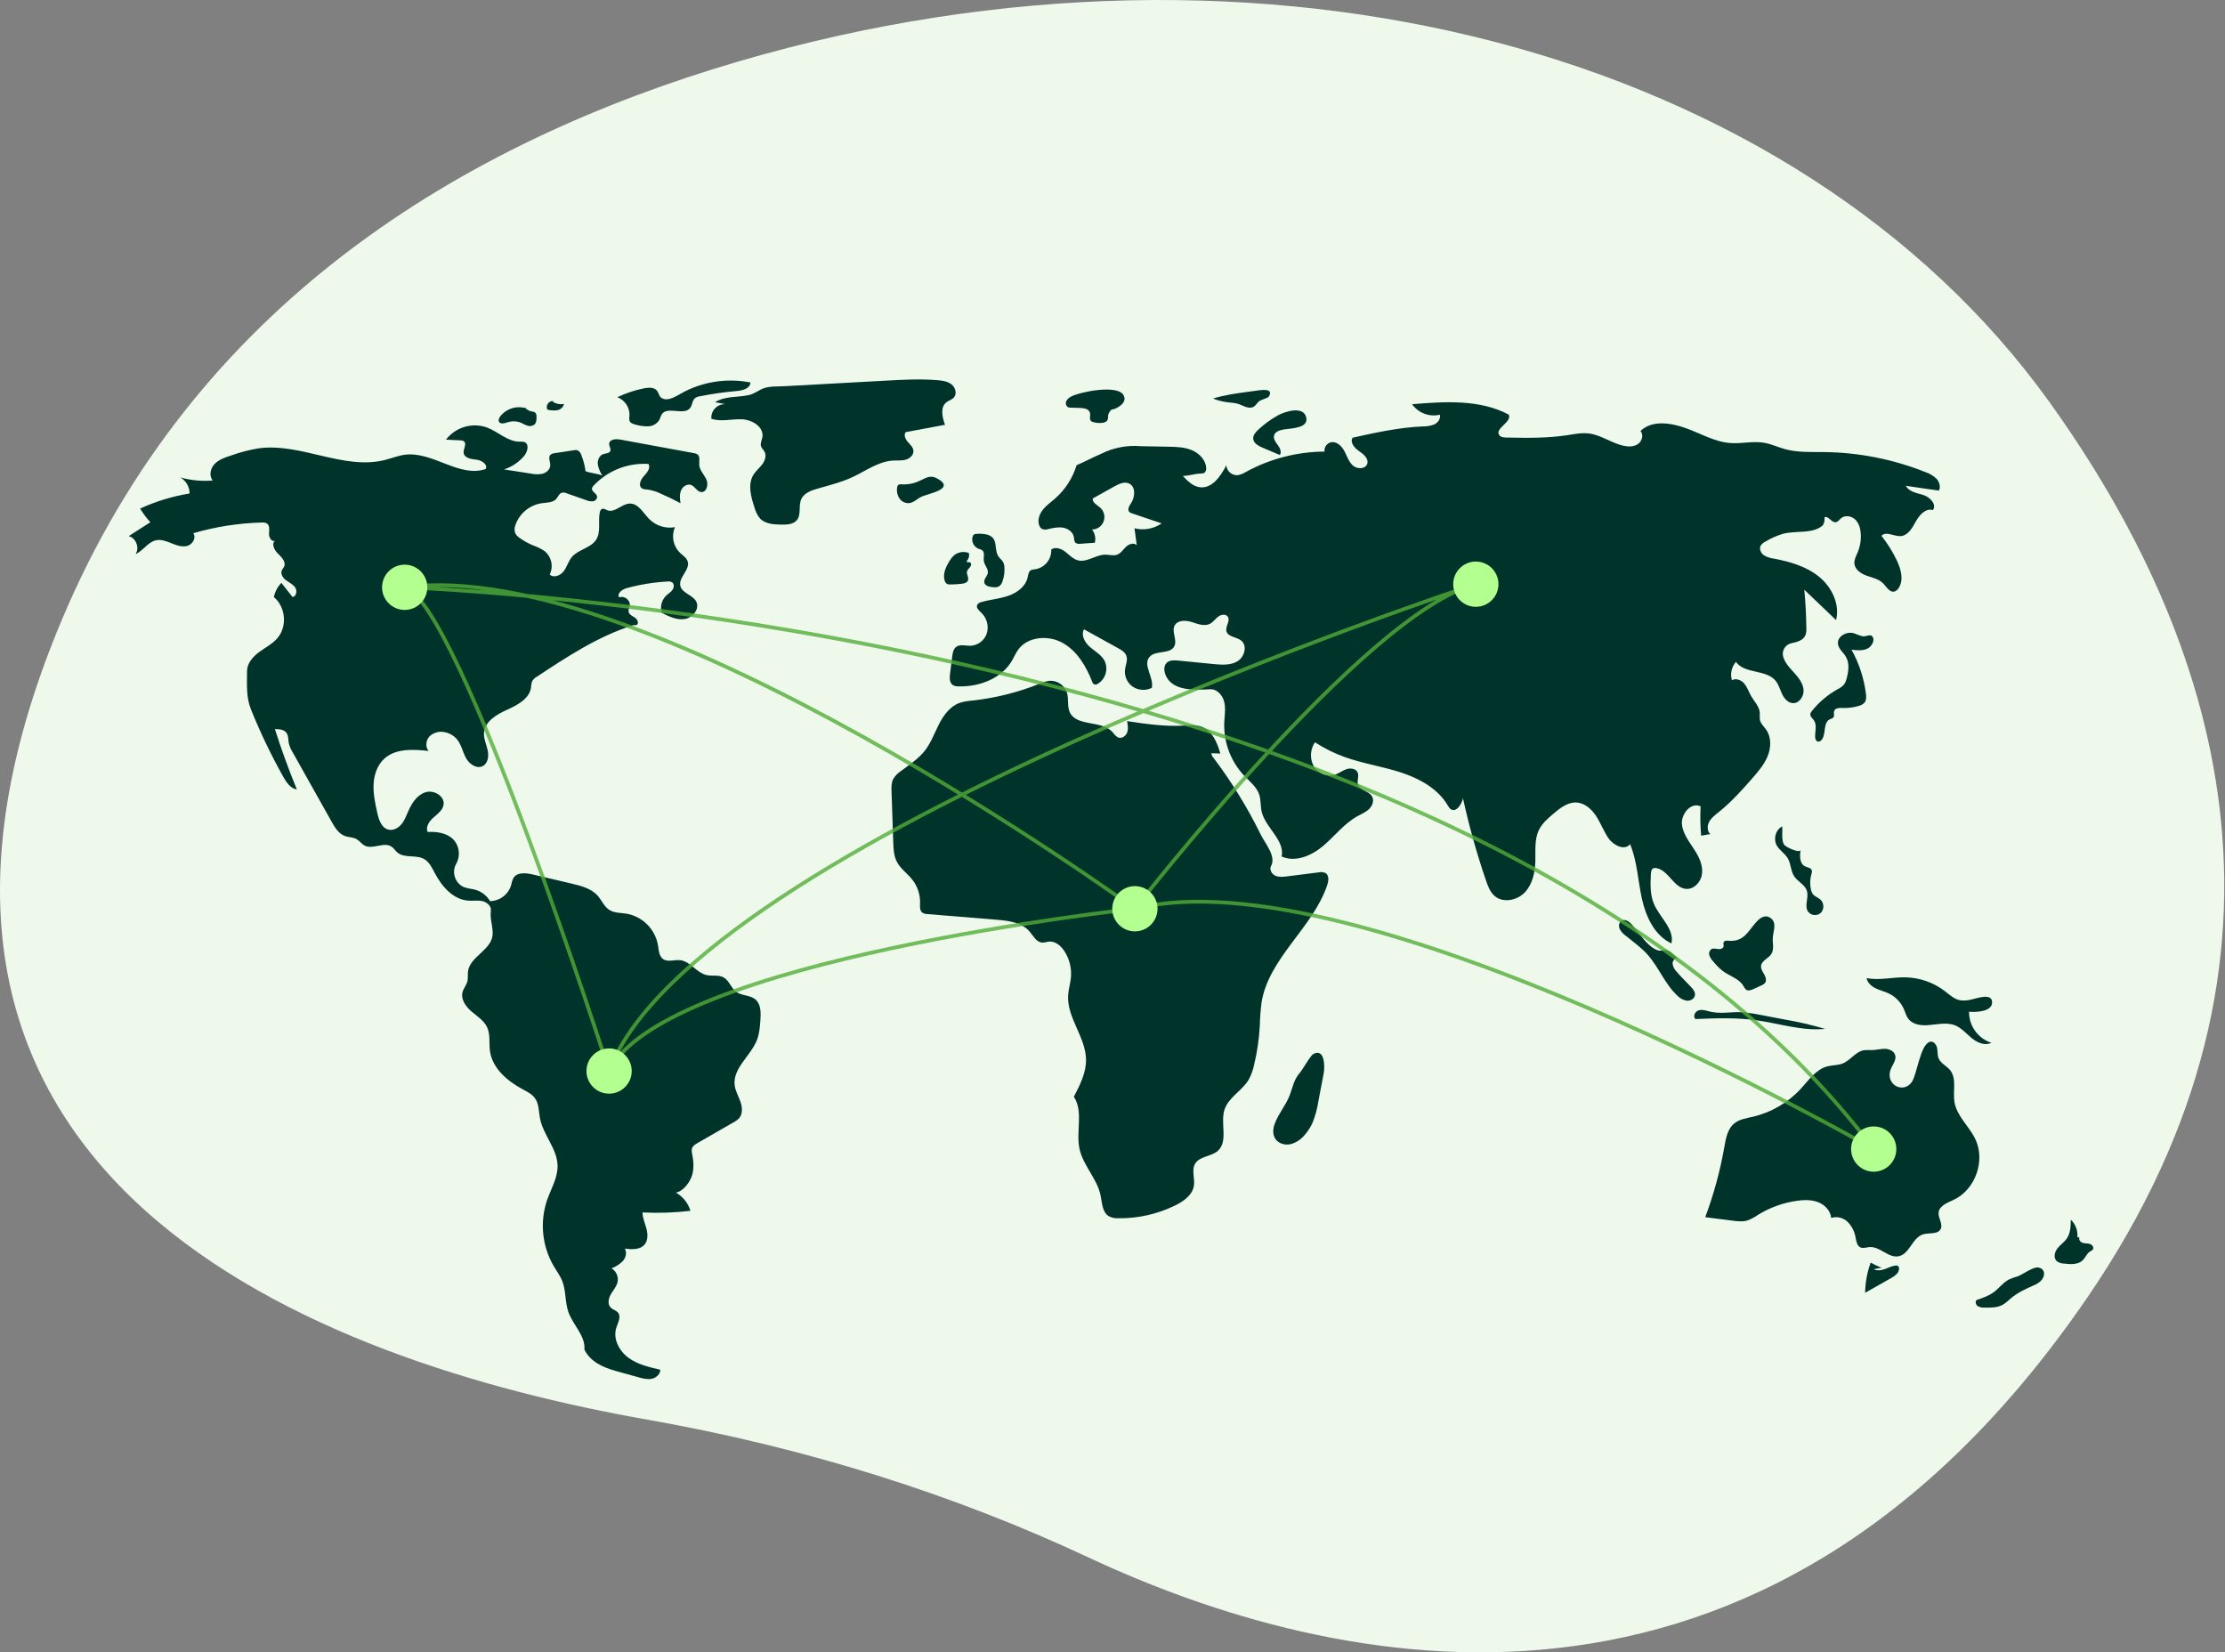 <svg width="1177" height="874" viewBox="0 0 1177 874" fill="none" xmlns="http://www.w3.org/2000/svg">
<rect x="0" y="0" width="1177" height="874" fill="#808080" stroke="none"/>
<g clip-path="url(#clip0_855_399)">
<path d="M1083.97 212.452C950.424 26.622 668.322 -48.759 390.883 32.428C244.21 75.349 102.79 161.348 32.706 327.869C-92.578 625.544 170.47 720.614 342.475 750.914C425.648 765.565 503.982 790.176 575.564 823.684C704.348 883.969 932.303 937.387 1104.2 686.275C1228.79 504.269 1172.92 336.233 1083.97 212.452Z" fill="#EEF8EB"/>
<path d="M309.732 249.218C309.358 246.264 308.603 243.372 307.484 240.613C307.342 240.091 307.092 239.605 306.751 239.185C306.41 238.765 305.986 238.421 305.504 238.174C304.861 238.007 304.186 238 303.54 238.152L293.452 239.696C292.608 239.734 291.8 240.048 291.151 240.59C289.837 241.972 291.131 244.197 291.09 246.103C291.045 248.246 289.141 249.986 287.075 250.562C284.967 250.988 282.793 250.961 280.696 250.483L266.591 248.291C270.745 246.965 274.442 244.497 277.261 241.17C279.117 238.971 280.105 234.866 277.422 233.825C276.625 233.606 275.794 233.539 274.973 233.628C268.582 233.678 263.553 228.342 257.57 226.095C253.741 224.749 249.585 224.649 245.696 225.809C241.806 226.968 238.383 229.328 235.916 232.55L243.43 232.912C244.137 232.873 244.838 233.06 245.431 233.446C247.078 234.799 245.031 237.398 245.263 239.516C245.564 242.269 249.219 242.857 251.974 243.135C254.729 243.413 258.224 245.652 256.898 248.083C243.052 252.852 228.961 238.76 214.419 240.494C210.739 240.933 207.264 242.379 203.67 243.288C181.719 248.842 159.026 234.024 136.602 237.162C131.617 238.012 126.718 239.304 121.962 241.024C118.91 242.026 115.727 243.109 113.509 245.433C111.292 247.757 110.448 251.731 112.548 254.161C106.758 254.638 100.929 254.084 95.333 252.525C96.846 253.366 98.105 254.599 98.978 256.095C99.85 257.59 100.304 259.293 100.291 261.025C91.251 262.499 82.449 265.183 74.124 269.004C75.678 271.587 77.493 274.005 79.54 276.218L68.095 283.571C71.962 284.546 73.961 289.818 71.712 293.111C75.722 291.328 78.206 286.714 82.494 285.778C85.302 285.165 88.161 286.314 90.825 287.394C93.49 288.473 96.418 289.52 99.177 288.71C101.935 287.899 103.97 284.323 102.217 282.044C114.007 278.604 126.192 276.7 138.47 276.38C139.417 276.261 140.378 276.443 141.215 276.901C142.814 278.01 142.393 280.405 142.307 282.348C142.221 284.291 143.736 286.845 145.472 285.97C143.429 287.741 145.176 291.077 147.136 292.941C149.097 294.804 151.46 297.375 150.259 299.799C149.946 300.431 149.415 300.937 149.113 301.576C148.224 303.46 149.636 305.656 151.302 306.908C152.968 308.159 155.009 309.033 156.167 310.766C157.324 312.499 156.798 315.532 154.729 315.773L148.847 308.305C146.837 310.389 145.459 313 144.873 315.835C151.111 320.934 152.049 331.313 146.827 337.448C144.158 340.584 140.363 342.489 137.051 344.934C133.738 347.38 130.674 350.862 130.682 354.979C130.696 362.092 130.115 368.701 132.78 375.295C137.696 387.456 143.37 399.295 149.771 410.743C151.452 413.749 153.624 417.044 157.029 417.562C152.726 407.085 148.852 396.446 145.408 385.644C147.651 385.653 150.244 385.831 151.559 387.649C152.648 389.154 152.414 391.2 152.752 393.026C153.182 394.796 153.9 396.483 154.877 398.021L175.426 434.626C177.13 437.66 179.084 440.917 182.339 442.146C184.421 442.932 186.829 442.784 188.745 443.915C190.247 444.802 191.258 446.375 192.789 447.211C197.118 449.572 203.138 445.043 207.183 447.863C208.34 448.669 209.076 449.95 210.142 450.873C213.878 454.108 220.007 451.944 224.32 454.357C227.1 455.913 228.541 459.024 230.023 461.843C233.737 468.905 239.747 475.824 247.706 476.386C250.206 476.563 252.76 476.089 255.204 476.645C257.648 477.201 260.054 479.334 259.661 481.81C258.989 486.054 261.086 490.701 260.522 494.961C259.497 502.72 248.49 506.13 247.545 513.9C247.338 515.601 247.662 517.357 247.257 519.022C246.76 521.063 245.228 522.724 244.683 524.753C243.651 528.597 246.405 532.423 249.431 535.009C252.456 537.596 256.065 539.826 257.72 543.446C259.468 547.273 258.609 551.735 259.178 555.903C260.419 565.003 268.279 571.75 276.369 576.1C278.833 577.425 281.479 578.708 283.075 581.007C285.157 584.008 284.949 587.964 285.645 591.55C287.347 600.332 294.74 607.567 294.95 616.51C295.099 622.866 291.566 628.632 289.455 634.63C287.476 640.376 286.76 646.481 287.356 652.529C287.951 658.577 289.844 664.425 292.906 669.675C294.485 672.341 296.373 674.855 297.49 677.745C299.483 682.903 298.836 688.765 300.674 693.98C303.104 700.875 309.78 706.57 309.141 713.852C312.172 720.146 318.864 723.239 325.594 725.112L337.656 728.469C339.965 729.112 342.379 729.76 344.73 729.295C347.082 728.829 349.326 726.877 349.266 724.48C343.351 723.146 337.246 721.728 332.371 718.123C327.495 714.519 324.155 708.101 326.005 702.326C326.862 699.649 328.687 696.557 326.952 694.344C325.959 693.078 324.142 692.747 323.022 691.591C321.274 689.788 321.875 686.76 323.131 684.586C324.388 682.412 326.204 680.47 326.71 678.011C326.966 676.635 326.795 675.214 326.221 673.938C325.646 672.662 324.695 671.593 323.495 670.873C325.731 670.028 327.765 668.723 329.465 667.042C331.035 665.249 331.76 662.485 330.525 660.447C334.192 660.912 338.522 661.14 340.93 658.334C342.852 656.094 342.72 652.745 341.961 649.892C341.201 647.039 339.917 644.268 339.877 641.317C348.337 641.718 356.816 641.43 365.23 640.457C364.013 636.359 361.248 632.897 357.522 630.803C361.332 630.159 364.804 625.597 366.008 621.924C367.212 618.252 366.905 614.251 366.161 610.459C365.875 609.483 365.836 608.451 366.047 607.455C366.476 606.088 367.819 605.253 369.062 604.54L387.976 593.677C389.105 593.111 390.128 592.356 391.001 591.444C392.983 589.116 392.689 585.602 391.674 582.719C390.66 579.835 389.034 577.123 388.643 574.092C387.474 565.024 397.181 558.518 400.457 549.982C401.742 546.633 402.004 542.992 402.253 539.412C402.52 535.568 402.54 531.103 399.589 528.625C396.759 526.251 392.338 526.781 389.377 524.572C386.663 522.546 385.726 518.613 382.761 516.978C380.068 515.492 376.691 516.437 373.696 515.738C368.422 514.508 365.104 508.43 359.718 507.867C356.679 507.55 353.24 509.035 350.749 507.266C348.555 505.706 348.467 502.572 348.049 499.912C347.317 495.779 345.336 491.969 342.372 488.996C339.409 486.023 335.605 484.029 331.474 483.284C328.341 482.782 324.931 482.972 322.265 481.251C319.566 479.507 318.329 476.243 316.209 473.828C312.792 469.937 307.41 468.554 302.369 467.369L281.863 462.549C278.223 461.693 273.531 461.239 271.578 464.428C271 465.642 270.59 466.929 270.361 468.254C269.629 470.651 268.156 472.755 266.154 474.262C264.151 475.769 261.723 476.603 259.217 476.643C257.498 473.711 254.714 471.557 251.445 470.629C249.366 470.05 247.14 469.985 245.157 469.133C244.077 468.606 243.116 467.864 242.333 466.952C241.549 466.041 240.96 464.979 240.602 463.832C240.243 462.685 240.122 461.477 240.246 460.282C240.371 459.086 240.738 457.929 241.325 456.88C242.507 454.775 242.963 452.34 242.624 449.95C242.284 447.56 241.168 445.348 239.446 443.655C235.959 440.524 230.914 439.768 226.238 440.081C225.014 437.409 227.061 434.394 229.268 432.452C231.475 430.511 234.154 428.601 234.635 425.702C235.39 421.14 229.57 417.676 225.151 419.036C220.732 420.396 217.912 424.688 216.047 428.919C214.977 431.347 214.068 433.903 212.38 435.95C210.693 437.997 207.976 439.463 205.405 438.806C201.767 437.876 200.361 433.553 199.556 429.884C198.475 424.963 197.389 419.973 197.615 414.939C197.841 409.905 199.538 404.736 203.25 401.328C209.299 395.775 218.578 396.32 226.742 397.205C224.813 395.032 225.29 391.37 227.353 389.325C228.443 388.357 229.752 387.67 231.167 387.322C232.582 386.974 234.06 386.977 235.474 387.33C237.934 387.842 240.15 389.167 241.765 391.091C244.085 393.92 244.745 397.738 246.498 400.949C248.252 404.159 252.194 406.897 255.421 405.175C258.209 403.687 258.651 399.822 257.958 396.74C257.264 393.657 255.79 390.66 256.042 387.51C256.521 381.501 262.751 377.883 268.248 375.408C273.745 372.933 280.04 369.605 280.911 363.639C280.941 362.471 281.161 361.316 281.563 360.219C282.173 359.25 283.02 358.453 284.025 357.904C300.069 347.302 316.379 336.569 334.717 330.776C335.671 330.474 335.783 330.809 336.755 330.573C338.116 329.787 337.214 327.611 335.91 326.735C334.605 325.858 332.861 325.186 332.53 323.65C332.287 322.52 332.952 321.411 333.125 320.269C333.55 317.462 330.192 314.87 327.584 315.993C326.111 314.042 329.026 311.775 331.383 311.126C338.46 309.179 345.724 307.992 353.053 307.586C353.899 307.452 354.765 307.599 355.519 308.006C356.75 308.858 356.593 310.814 355.72 312.031C354.848 313.248 353.491 314.012 352.404 315.042C351.216 316.199 350.369 317.66 349.955 319.266C349.541 320.871 349.576 322.56 350.056 324.147C353.882 326.093 358.041 328.097 362.279 327.411C366.516 326.725 370.277 321.964 368.285 318.162C366.431 314.621 360.859 313.822 359.901 309.941C358.779 305.397 365.211 301.356 363.763 296.906C363.128 294.957 361.185 293.809 359.694 292.402C357.934 290.676 356.736 288.459 356.259 286.04C355.782 283.622 356.047 281.115 357.02 278.85C354.592 279.278 352.097 279.116 349.744 278.38C347.391 277.644 345.249 276.354 343.497 274.619C340.263 271.355 337.682 266.205 333.089 266.351C328.875 266.485 325.244 271.403 321.303 269.902C320.333 269.533 319.311 268.782 318.372 269.222C318.064 269.422 317.805 269.689 317.616 270.004C317.427 270.318 317.311 270.672 317.278 271.037C316.277 275.826 318 281.281 315.39 285.419C312.55 289.922 305.981 290.546 302.538 294.606C300.669 296.81 299.945 299.78 298.227 302.104C296.51 304.428 292.863 305.905 290.802 303.88C291.815 301.797 292.092 299.432 291.587 297.172C291.082 294.911 289.825 292.889 288.022 291.435C286.108 290.186 284.044 289.183 281.88 288.448C279.462 287.425 277.162 286.142 275.02 284.624C273.946 283.977 273.074 283.044 272.501 281.929C272.047 280.534 272.108 279.022 272.673 277.668C273.719 274.671 275.563 272.016 278.007 269.99C280.45 267.965 283.401 266.645 286.54 266.174C289.285 265.801 292.48 265.932 294.296 263.841C295.258 262.734 295.762 261.061 297.157 260.612C298.049 260.432 298.976 260.546 299.798 260.937L310.043 264.543C311.186 265.059 312.445 265.267 313.693 265.147C314.312 265.063 314.877 264.749 315.274 264.267C315.67 263.784 315.87 263.17 315.833 262.546C315.505 260.845 312.887 260.028 313.126 258.312C313.259 257.756 313.558 257.254 313.983 256.871C317.681 252.935 322.202 249.866 327.225 247.883C332.247 245.9 337.646 245.051 343.034 245.399C344.328 247.522 342.282 250.037 340.581 251.85C338.879 253.663 337.512 256.903 339.569 258.298C340.413 258.729 341.351 258.94 342.297 258.913C344.82 259.254 347.271 259.998 349.558 261.115C353.099 262.656 356.571 264.342 359.975 266.172C359.675 263.928 359.388 261.563 360.238 259.464C361.089 257.365 363.507 255.719 365.62 256.536C367.655 257.324 368.699 260.019 370.868 260.266C373.76 260.596 374.902 256.322 373.693 253.673C372.485 251.024 370.093 248.806 369.893 245.901C369.759 243.942 370.504 241.512 368.939 240.325C368.382 239.969 367.75 239.747 367.092 239.677L328.008 232.485C325.687 232.058 322.334 232.386 322.231 234.743C322.174 236.059 323.349 237.361 322.829 238.571C322.273 239.862 320.447 239.744 319.118 240.201C317.055 240.91 316.019 243.36 316.218 245.532C316.58 247.69 317.416 249.742 318.666 251.539C316.123 250.476 312.274 250.281 309.732 249.218Z" fill="#003329"/>
<path d="M278.547 216.04C276.083 215.225 273.427 215.187 270.94 215.931C268.453 216.676 266.255 218.168 264.645 220.204C264.001 221.051 263.461 222.219 264 223.137C264.772 224.452 266.74 223.933 268.191 223.462C270.324 222.7 272.645 222.645 274.812 223.304C276.174 223.772 277.393 224.599 278.762 225.049C279.428 225.327 280.157 225.419 280.872 225.315C281.586 225.211 282.259 224.914 282.817 224.456C283.757 223.498 283.816 222.009 283.817 220.668C283.882 220.219 283.846 219.761 283.712 219.328C283.578 218.895 283.348 218.497 283.041 218.163C282.493 217.846 281.878 217.664 281.245 217.632C279.829 217.37 278.549 216.622 277.626 215.517" fill="#003329"/>
<path d="M292.639 212.116C292.087 212.086 291.537 212.198 291.042 212.442C290.546 212.686 290.122 213.054 289.809 213.509C289.497 213.965 289.306 214.493 289.257 215.043C289.208 215.593 289.301 216.147 289.527 216.65C291.221 217.112 292.99 217.228 294.73 216.99C295.598 216.855 296.406 216.467 297.053 215.873C297.7 215.28 298.157 214.508 298.367 213.655C296.319 214.028 294.205 213.625 292.439 212.523" fill="#003329"/>
<path d="M339.922 205.563C335.312 206.544 330.833 208.065 326.58 210.096C328.585 210.866 330.29 212.261 331.442 214.074C332.595 215.886 333.135 218.021 332.983 220.164C332.803 220.987 332.823 221.841 333.043 222.654C333.533 223.841 334.953 224.287 336.202 224.592C338.444 225.275 340.786 225.574 343.129 225.476C344.3 225.415 345.438 225.062 346.439 224.451C347.44 223.839 348.273 222.987 348.862 221.972C349.202 221.009 349.6 220.068 350.055 219.154C353.047 214.597 361.936 220.107 365.148 215.702C366.28 214.151 366.177 211.815 367.652 210.586C368.415 210.05 369.299 209.713 370.225 209.604C376.686 208.32 383.212 207.391 389.774 206.82C392.883 206.549 396.936 205.433 396.962 202.312C385.25 200.012 373.107 201.645 362.42 206.959C358.57 208.887 353.477 212.944 349.768 210.387C348.38 209.43 348.448 206.852 346.537 205.776C344.583 204.675 341.996 205.123 339.922 205.563Z" fill="#003329"/>
<path d="M378.223 212.725L383.72 213.782C382.708 213.737 381.698 213.908 380.758 214.285C379.818 214.661 378.968 215.234 378.267 215.964C377.565 216.695 377.027 217.567 376.689 218.521C376.351 219.476 376.221 220.492 376.307 221.502C381.455 223.221 387.068 221.548 392.491 221.776C397.913 222.005 404.223 225.879 403.297 231.227C403.017 232.844 402.083 234.46 402.569 236.028C402.91 237.127 403.879 237.906 404.426 238.918C405.565 241.027 404.654 243.694 403.215 245.611C401.776 247.528 399.842 249.057 398.578 251.094C395.436 256.161 397.222 262.711 399.093 268.371C399.634 270.51 400.634 272.506 402.022 274.22C404.795 277.168 409.313 277.425 413.36 277.484C416.306 277.527 419.68 277.381 421.543 275.099C423.974 272.12 422.274 267.471 423.875 263.974C425.329 260.799 429.034 259.436 432.39 258.47C438.539 256.7 444.806 255.195 450.619 252.521C457.838 249.201 464.584 244.026 472.519 243.599C474.744 243.479 477.026 243.742 479.17 243.132C481.314 242.522 483.351 240.668 483.188 238.445C483.049 236.545 481.442 235.15 480.187 233.718C478.931 232.286 477.945 230.084 479.099 228.569L499.895 224.685C498.421 220.667 497.273 215.376 500.66 212.761C501.882 211.818 503.519 211.441 504.559 210.3C506.333 208.356 505.441 205.007 503.394 203.354C501.346 201.7 498.578 201.317 495.956 201.099C486.837 200.341 477.666 200.842 468.529 201.343C450.669 202.322 432.809 203.301 414.949 204.28C411.354 204.477 407.203 204.176 403.906 205.402C401.114 206.441 399.129 208.347 395.936 209.016C390.042 210.253 383.556 209.416 378.223 212.725Z" fill="#003329"/>
<path d="M476.706 256.178C476.146 256.09 475.573 256.22 475.106 256.541C474.797 256.881 474.614 257.317 474.585 257.775C474.23 259.799 474.653 261.882 475.769 263.607C476.337 264.454 477.122 265.133 478.041 265.573C478.961 266.014 479.981 266.201 480.997 266.114C483.472 265.798 485.297 263.687 487.572 262.656C491.08 261.069 505.975 258.596 495.671 253.029C492.12 251.11 489.826 252.804 487.027 254.067C483.843 255.696 480.275 256.426 476.706 256.178Z" fill="#003329"/>
<path d="M566.957 209.583C565.754 210.074 564.747 210.95 564.095 212.074C563.794 212.645 563.724 213.309 563.9 213.93C564.075 214.551 564.482 215.08 565.037 215.409C565.487 215.572 565.963 215.648 566.441 215.632L571.333 215.778C573.411 215.84 576.007 216.283 576.566 218.286C576.981 219.773 576.052 221.684 577.172 222.746C577.653 223.119 578.231 223.344 578.837 223.395C580.448 223.809 582.131 223.864 583.766 223.555C587.325 222.6 585.455 220.427 586.576 218.493C588.291 215.533 587.994 217.325 591.017 215.628C593.249 214.376 596.133 212.103 594.27 208.91C591.031 203.358 571.738 207.197 566.957 209.583Z" fill="#003329"/>
<path d="M663.515 206.791L660.674 207.17C654.268 208.025 647.826 208.888 641.656 210.812C644.327 211.868 647.129 212.555 649.985 212.855C651.557 212.932 653.119 213.154 654.651 213.519C657.376 214.33 660.122 216.425 662.754 215.352C664.387 214.686 664.919 212.986 666.272 212.086C667.205 211.464 670.747 210.457 671.143 209.829C674.343 204.754 665.975 206.463 663.515 206.791Z" fill="#003329"/>
<path d="M675.99 219.702C672.195 221.824 668.674 224.402 665.506 227.379C664.172 228.634 662.808 230.194 662.929 232.022C663.09 234.452 665.678 235.861 667.92 236.81L677.001 240.655C678.103 239.102 677.095 236.959 675.956 235.433C674.818 233.907 673.465 232.141 673.968 230.305C674.542 228.21 677.097 227.496 679.239 227.135C682.73 226.547 692.146 226.594 691.015 220.968C689.682 214.339 679.494 217.743 675.99 219.702Z" fill="#003329"/>
<path d="M674.162 594.829C673.298 597.332 673.216 600.28 674.711 602.466C676.389 604.918 679.748 605.832 682.653 605.21C685.546 604.44 688.125 602.782 690.027 600.469C691.765 598.531 693.196 596.338 694.268 593.965C695.764 590.268 696.819 586.407 697.411 582.463L700.231 567.659C700.861 564.35 700.837 554.207 694.756 557.512C693.094 558.414 689.248 565.543 687.507 567.564C684.369 571.208 683.954 574.743 682.302 579.156C680.233 584.685 676.075 589.292 674.162 594.829Z" fill="#003329"/>
<path d="M995.344 670.587C993.355 669.81 991.423 668.891 989.566 667.836C987.704 672.956 986.713 678.353 986.637 683.801L1000.25 676.096C1002.3 674.937 1004.62 673.327 1004.58 670.974C1004.6 670.683 1004.54 670.393 1004.4 670.133C1004.27 669.874 1004.07 669.655 1003.83 669.5C1003.52 669.379 1003.19 669.34 1002.87 669.388C1000.85 669.556 999.011 670.55 997.107 671.241C995.202 671.931 992.975 672.297 991.227 671.271" fill="#003329"/>
<path d="M1067.17 675.161C1065.68 675.567 1064.22 676.091 1062.8 676.727C1059.68 678.317 1057.55 681.337 1054.74 683.431C1052.05 685.435 1048.81 686.535 1045.63 687.605C1044.7 688.431 1045.13 690.097 1046.14 690.823C1047.23 691.444 1048.49 691.725 1049.74 691.631C1053.04 691.704 1056.52 691.736 1059.42 690.14C1061.05 689.083 1062.57 687.872 1063.97 686.524C1067.36 683.702 1071.42 681.839 1075.44 680.039C1076.9 679.487 1078.26 678.677 1079.44 677.65C1081.96 675.16 1082.14 671.319 1078.5 670.471C1075.55 669.787 1069.97 674.254 1067.17 675.161Z" fill="#003329"/>
<path d="M1098.91 654.431C1099.07 652.717 1098.84 650.99 1098.24 649.377C1097.64 647.765 1096.68 646.311 1095.43 645.124C1095.4 648.552 1095.29 652.203 1093.36 655.038C1091.99 657.057 1089.84 658.421 1088.33 660.345C1086.83 662.269 1086.16 665.318 1087.92 667.006C1089.05 667.865 1090.43 668.338 1091.84 668.356C1095.36 668.77 1099.43 669 1101.89 666.462C1103.23 665.076 1103.89 663.024 1105.53 662.005C1106.14 661.749 1106.69 661.358 1107.13 660.863C1107.8 659.786 1106.73 658.367 1105.52 657.979C1104.3 657.591 1102.97 657.773 1101.75 657.404C1100.53 657.036 1099.42 655.667 1100.04 654.559" fill="#003329"/>
<path d="M1042.5 528.759C1040.66 529.207 1038.75 529.32 1036.87 529.091C1033.74 528.516 1031.3 526.159 1028.78 524.225C1022.78 519.654 1015.48 517.104 1007.93 516.942C1001.07 516.812 994.144 518.672 987.404 517.375C987.845 519.824 989.941 521.661 992.177 522.753C994.413 523.845 996.881 524.394 999.128 525.464C1002.73 527.194 1005.58 530.163 1007.17 533.827C1007.89 535.516 1008.35 537.355 1009.44 538.83C1011.68 541.845 1015.93 542.507 1019.68 542.26C1024.56 541.939 1029.67 540.533 1034.21 542.354C1037.69 543.747 1040.18 546.791 1043.09 549.158C1045.99 551.525 1050.08 553.281 1053.41 551.573C1049.95 550.452 1046.94 548.253 1044.81 545.297C1042.69 542.341 1041.56 538.784 1041.6 535.143C1044.87 535.444 1054.29 535.328 1053.78 529.771C1053.35 525.061 1045.31 528.251 1042.5 528.759Z" fill="#003329"/>
<path d="M999.719 567.076C1000.3 563.891 1003.48 561.079 1002.49 557.996C1001.8 555.864 999.331 554.812 997.093 554.759C994.855 554.707 992.656 555.374 990.418 555.436C988.961 555.359 987.501 555.38 986.047 555.498C981.605 556.229 978.866 560.885 974.68 562.541C972.134 563.547 969.274 563.355 966.627 564.051C960.617 565.631 956.814 571.31 952.613 575.888C945.825 583.254 936.982 588.411 927.229 590.692C923.812 591.483 920.138 591.989 917.422 594.209C913.825 597.148 912.94 602.186 912.14 606.761C909.929 619.397 906.55 631.801 902.047 643.812L916.317 645.634C919.03 645.98 921.842 646.319 924.456 645.516C926.356 644.799 928.155 643.841 929.809 642.664C936.165 638.718 943.278 636.151 950.689 635.128C954.426 634.615 958.344 634.521 961.851 635.91C965.358 637.299 968.366 640.449 968.66 644.209C970.177 643.737 971.793 643.686 973.336 644.062C974.88 644.437 976.292 645.225 977.422 646.34C979.657 648.617 981.12 651.538 981.606 654.691C981.982 656.644 982.358 658.983 984.169 659.802C985.647 660.47 987.343 659.75 988.96 659.621C994.446 659.182 998.999 665.579 1004.39 664.478C1010.18 663.296 1011.59 654.635 1017.24 652.9C1020.48 651.903 1025.02 653.115 1026.57 650.101C1027.94 647.444 1025.21 644.378 1025.5 641.403C1025.84 637.74 1030.16 636.185 1033.49 634.622C1044.98 629.233 1050.43 613.777 1044.86 602.377C1041.57 595.623 1035.08 590.306 1033.88 582.886C1032.96 577.178 1035.21 570.521 1031.57 566.027C1029.72 563.741 1026.58 562.479 1025.48 559.752C1024.79 558.035 1025.07 556.087 1024.69 554.273C1024.32 552.46 1022.74 550.562 1020.95 551.033C1015.75 552.397 1014.09 568.457 1011.3 572.36C1007.07 578.291 998.387 574.384 999.719 567.076Z" fill="#003329"/>
<path d="M903.626 534.827C901.85 534.329 899.91 533.838 898.207 534.55C896.505 535.262 895.511 537.762 896.877 539.002C907.566 538.585 918.32 538.172 928.917 539.623C941.127 541.296 953.211 545.438 965.475 544.22C958.47 542.153 951.349 540.501 944.149 539.271L932.143 536.978C928.922 536.303 925.668 535.8 922.394 535.471C915.545 534.906 910.361 536.716 903.626 534.827Z" fill="#003329"/>
<path d="M914.325 497.602C913.438 497.528 912.339 497.464 911.88 498.227C911.441 498.956 911.943 499.919 911.707 500.736C911.385 501.853 909.923 502.138 908.771 501.986C907.618 501.834 906.372 501.47 905.351 502.026C904.834 502.379 904.445 502.891 904.242 503.485C904.04 504.078 904.036 504.721 904.231 505.317C904.648 506.501 905.323 507.577 906.207 508.468C907.717 510.37 909.437 512.096 911.335 513.611C915.008 516.323 919.985 517.629 922.299 521.566C922.625 522.329 923.127 523.004 923.763 523.537C924.874 524.24 926.323 523.705 927.518 523.159L931.71 521.243C932.466 520.971 933.14 520.513 933.67 519.91C934.628 518.611 934.04 516.763 933.236 515.363C932.432 513.963 931.403 512.515 931.575 510.91C931.883 508.048 935.562 506.953 937.075 504.505C938.6 502.037 937.608 498.857 937.783 495.961C937.989 492.574 940.117 488.169 936.693 485.638C933.783 483.488 931.002 485.475 928.913 487.849C924.507 492.856 922.424 498.278 914.325 497.602Z" fill="#003329"/>
<path d="M939.772 446.998C941.203 449.739 944.187 451.374 945.747 454.042C947.439 456.935 947.246 460.672 949.081 463.476C950.964 466.353 954.753 467.88 955.809 471.151C956.962 474.723 954.346 479.065 956.431 482.186C956.82 482.696 957.31 483.12 957.872 483.43C958.433 483.741 959.052 483.932 959.691 483.991C960.33 484.049 960.974 483.975 961.582 483.771C962.191 483.568 962.75 483.241 963.226 482.81C964.105 481.853 964.575 480.59 964.537 479.291C964.498 477.993 963.954 476.76 963.02 475.857C961.785 474.731 960.013 474.245 958.982 472.93C958.445 472.171 958.088 471.301 957.936 470.384C957.375 467.739 957.465 464.997 958.199 462.395C958.474 461.734 958.544 461.006 958.4 460.305C957.936 458.956 956.109 458.86 954.828 458.235C951.916 456.814 951.987 452.705 952.496 449.506C952.157 451.636 944.57 448.013 943.775 446.807C942.197 444.41 943.056 439.786 942.743 437.138C939.336 438.78 938.022 443.648 939.772 446.998Z" fill="#003329"/>
<path d="M863.335 489.161C861.935 487.593 859.825 485.953 857.948 486.899C856.515 487.62 856.121 489.602 856.683 491.104C857.367 492.563 858.42 493.819 859.738 494.746C863.65 497.973 867.863 500.885 871.277 504.636C877.385 511.349 880.621 520.406 887.264 526.59C888.599 528.024 890.367 528.981 892.298 529.315C894.233 529.495 896.407 528.256 896.629 526.325C896.813 524.734 895.704 523.311 894.62 522.132C892.039 519.325 889.214 516.741 886.778 513.808C885.653 512.682 884.946 511.205 884.774 509.622C884.761 508.043 886.201 506.39 887.731 506.781C885.871 506.306 884.49 503.205 881.759 502.623C879.477 502.136 878.925 503.549 876.208 502.384C871.028 500.162 866.963 493.222 863.335 489.161Z" fill="#003329"/>
<path d="M985.067 336.513C983.581 336.072 982.12 335.55 980.691 334.95C976.844 333.795 971.755 336.623 972.267 340.606C972.608 343.252 975.071 345.037 976.431 347.332C978.449 350.737 977.911 355.055 976.851 358.867C976.59 360.048 976.095 361.164 975.395 362.149C974.416 363.19 973.246 364.032 971.948 364.629C966.754 367.542 962.173 371.434 958.459 376.089C958.055 376.519 957.773 377.049 957.644 377.625C957.46 378.97 958.812 379.95 959.577 381.071C961.274 383.563 960.047 386.916 960.215 389.926C960.189 390.352 960.273 390.777 960.457 391.162C960.642 391.546 960.922 391.877 961.27 392.123C962.293 392.643 963.506 391.76 964.06 390.755C965.901 387.42 964.515 382.067 967.967 380.46C968.621 380.155 969.412 380.027 969.848 379.453C970.54 378.543 969.873 377.196 970.223 376.108C970.749 374.474 972.983 374.401 974.698 374.473C977.651 374.597 980.603 374.204 983.422 373.312C984.527 373.049 985.531 372.467 986.31 371.639C987.342 370.351 987.25 368.52 987.044 366.882C986.011 358.717 983.425 350.825 979.425 343.632C982.458 344.02 985.758 344.355 988.375 342.774C989.841 341.889 991.598 339.242 990.871 337.441C989.722 334.591 987.645 336.99 985.067 336.513Z" fill="#003329"/>
<path d="M596.217 381.42C596.58 383.367 596.937 385.417 596.299 387.291C595.661 389.166 593.654 390.733 591.759 390.158C590.288 389.712 589.439 388.234 588.394 387.106C582.586 380.836 569.482 384.466 565.894 376.709C564.43 373.543 565.425 369.75 564.426 366.408C563.796 364.476 562.542 362.808 560.861 361.667C559.181 360.525 557.169 359.974 555.141 360.1C553.291 360.367 551.491 360.904 549.797 361.695C538.453 366.238 526.544 369.217 514.396 370.549C512.088 370.69 509.804 371.105 507.594 371.787C502.606 373.595 499.198 378.219 496.773 382.938C494.348 387.656 492.557 392.765 489.305 396.957C485.888 401.363 481.099 404.448 476.632 407.785C474.912 408.894 473.479 410.396 472.452 412.167C471.483 414.155 471.538 416.468 471.613 418.678L472.526 445.522C472.643 448.974 472.791 452.551 474.336 455.64C476.266 459.499 480.078 462.026 482.723 465.434C485.421 468.937 486.827 473.265 486.702 477.685C486.646 479.462 486.469 481.564 487.853 482.68C488.695 483.226 489.681 483.509 490.684 483.494L526.995 486.466C533.383 486.989 540.462 487.848 544.632 492.715C546.6 495.011 548.181 498.314 551.196 498.561C552.489 498.666 553.747 498.136 555.041 498.033C558.304 497.775 561.17 500.251 562.979 502.979C565.717 507.137 566.96 512.102 566.504 517.06C566.207 520.171 565.242 523.197 565.034 526.316C564.243 538.183 574.303 548.494 574.498 560.387C574.613 567.382 571.292 573.918 568.055 580.12C573.28 588.036 569.001 598.577 571.082 607.831C573.055 616.611 580.376 623.484 582.2 632.296C583.035 636.33 583.083 641.294 586.64 643.372C588.201 644.133 589.932 644.479 591.665 644.378C602.121 644.502 612.458 642.149 621.83 637.511C626.229 635.328 630.787 632.069 631.556 627.219C632.175 623.308 630.192 618.933 632.21 615.526C634.589 611.511 640.684 611.83 644.184 608.742C649.863 603.734 645.435 594.183 647.735 586.969C649.804 580.485 656.923 577.04 660.452 571.221C661.84 568.718 662.837 566.017 663.407 563.212C665.023 556.508 666.03 549.671 666.413 542.786C666.507 538.602 666.816 534.426 667.337 530.274C671.142 506.636 694.511 490.808 702.098 468.1C702.822 465.931 703.162 463.043 701.233 461.816C700.089 461.27 698.792 461.134 697.559 461.431L680.82 463.542C678.741 463.804 676.537 464.049 674.628 463.185C672.719 462.322 671.35 459.906 672.363 458.072C675.206 452.922 669.358 446.414 666.76 441.137C659.763 426.926 651.43 413.413 641.875 400.78C641.263 400.13 640.88 399.299 640.784 398.411L645.535 398.57C643.931 392.815 641.285 386.518 635.694 384.413C632.544 383.227 629.055 383.637 625.694 383.821C616.067 384.347 605.746 382.893 596.217 381.42Z" fill="#003329"/>
<path d="M625.702 251.745C628.221 254.42 631.044 257.256 634.689 257.723C641.127 258.546 645.756 251.889 648.703 246.106C648.812 247.58 649.492 248.954 650.598 249.935C651.704 250.915 653.149 251.426 654.626 251.357C656.215 251.09 657.732 250.497 659.081 249.616C671.837 242.645 686.124 238.951 700.66 238.867C700.52 237.766 700.794 236.652 701.427 235.741C702.06 234.829 703.009 234.184 704.089 233.931C707.045 233.345 709.707 235.9 711.132 238.554C712.558 241.209 713.447 244.285 715.712 246.272C717.977 248.259 722.363 248.172 723.257 245.295C724.116 242.533 721.239 240.177 718.848 238.549C716.458 236.921 713.938 233.907 715.548 231.503C727.761 228.8 740.05 226.086 752.547 225.549C754.675 225.623 756.795 225.258 758.776 224.476C760.681 223.541 762.196 221.418 761.684 219.357C758.957 219.999 756.1 219.813 753.479 218.824C750.858 217.835 748.59 216.088 746.966 213.806C764.307 212.375 782.751 211.155 798.119 219.315C799.963 223.274 790.564 226.568 793.078 230.138C793.881 231.277 795.488 231.411 796.88 231.437C807.56 231.635 818.301 231.829 828.86 230.217C832.719 229.628 836.616 228.796 840.49 229.274C846.943 230.07 852.462 234.375 858.81 235.779C861.394 236.35 864.291 236.37 866.469 234.867C868.647 233.364 869.583 229.942 867.799 227.988C873.776 222.13 883.696 223.582 891.581 226.387C899.467 229.191 906.937 233.714 915.283 234.339C921.267 234.788 927.335 233.178 933.249 234.201C936.965 234.844 940.423 236.497 944.055 237.513C950.925 239.434 958.191 239.028 965.324 239.121C983.522 239.366 1001.52 242.943 1018.43 249.673C1020.63 250.39 1022.64 251.58 1024.33 253.161C1025.91 254.846 1026.71 257.464 1025.65 259.513L1008.18 256.96C1009.83 260.201 1014.08 260.753 1017.54 261.871C1021 262.989 1024.59 266.808 1022.51 269.79C1018.76 268.597 1015.37 272.344 1013.47 275.791C1011.58 279.239 1009.27 283.367 1005.35 283.577C1001.83 283.765 997.575 280.771 995.283 283.445C998.45 287.44 1001.16 291.775 1003.37 296.371C1005.63 301.089 1007.25 307.034 1004.19 311.279C1003.7 312.037 1002.97 312.604 1002.12 312.881C999.619 313.514 997.995 310.456 996.202 308.602C993.943 306.267 990.527 305.605 987.467 304.509C984.408 303.414 981.185 301.259 980.946 298.018C980.797 296.002 981.861 294.128 982.646 292.264C983.964 289.123 984.54 285.72 984.33 282.321C984.158 279.585 983.391 276.74 981.427 274.829C979.463 272.918 976.071 272.311 973.962 274.062C972.978 274.879 972.19 276.185 970.912 276.234C968.654 276.32 966.921 272.384 965.104 273.728C965.317 275.159 965.02 276.62 964.265 277.855C958.845 282.57 950.517 280.575 943.529 282.241C940.206 283.192 937.025 284.581 934.068 286.372C932.963 286.845 932.022 287.635 931.364 288.642C930.492 290.337 931.454 292.508 932.991 293.636C934.622 294.636 936.454 295.261 938.356 295.467C946.875 297.08 955.519 299.578 962.245 305.05C968.971 310.522 973.382 319.568 971.254 327.974L954.453 311.92C955.091 318.661 955.453 325.42 955.539 332.197C955.648 333.521 955.466 334.852 955.007 336.098C953.809 338.743 950.563 339.633 947.718 340.217C946.927 340.368 946.177 340.684 945.516 341.145C944.856 341.606 944.3 342.201 943.886 342.892C943.472 343.583 943.209 344.353 943.114 345.153C943.019 345.953 943.095 346.764 943.335 347.532C944.346 350.826 946.866 353.395 949.174 355.954C951.481 358.513 953.752 361.422 954.054 364.854C954.356 368.287 951.766 372.156 948.329 371.917C945.723 371.737 943.789 369.404 942.678 367.04C941.566 364.676 940.905 362.042 939.235 360.034C934.18 353.954 922.826 356.559 918.297 350.078C917.143 351.387 916.343 352.97 915.972 354.676C915.601 356.381 915.673 358.153 916.18 359.824C918.286 358.505 921.17 359.73 922.753 361.647C924.336 363.563 925.083 366.02 926.326 368.172C928.003 371.076 930.672 373.651 930.907 376.997C930.844 378.262 930.866 379.53 930.97 380.792C931.386 382.819 933.1 384.275 934.288 385.969C937.052 389.912 936.915 395.328 935.134 399.802C933.352 404.275 930.151 408.013 926.981 411.638C921.443 417.968 915.792 424.26 909.227 429.517C907.353 431.017 905.354 432.492 904.188 434.589C903.021 436.686 902.961 439.63 904.754 441.225C903.471 441.289 901.17 441.92 899.887 441.984C899.436 436.838 899.338 431.667 899.594 426.507C894.531 424.076 889.08 430.586 889.734 436.164C890.387 441.742 894.421 446.218 897.294 451.044C899.394 454.573 900.955 458.688 900.254 462.735C899.553 466.781 895.941 470.514 891.849 470.157C885.342 469.589 882.62 460.247 876.175 459.178C875.607 459.044 875.01 459.104 874.479 459.346C873.523 459.871 873.356 461.151 873.303 462.241C873.039 467.59 872.811 473.152 874.899 478.084C877.954 485.299 885.845 491.358 884.19 499.017C875.272 494.871 870.635 484.87 868.53 475.264C866.425 465.658 866.074 455.573 862.3 446.492C859.435 450.165 853.412 447.128 850.794 443.275C848.312 439.622 846.784 435.397 844.375 431.695C841.967 427.993 838.278 424.678 833.866 424.474C829.241 424.261 825.229 427.435 821.702 430.434C818.801 432.9 815.822 435.464 814.127 438.873C811.659 443.834 812.304 449.682 812.186 455.221C812.057 461.21 810.788 467.528 806.706 471.913C802.625 476.297 795.091 477.824 790.589 473.873C788.239 471.81 787.101 468.728 786.087 465.769C781.201 451.509 777.132 436.982 773.899 422.258C773.142 425.619 770.192 429.95 767.373 427.971C766.74 427.439 766.228 426.778 765.869 426.034C760.611 417.121 750.873 411.776 741.034 408.57C731.195 405.365 720.843 403.87 711.114 400.348C705.661 398.373 700.453 395.779 695.592 392.616C694.353 394.437 693.63 396.559 693.499 398.757C693.367 400.955 693.833 403.148 694.846 405.103C697.005 408.925 701.889 411.136 706.07 409.8C708.23 409.11 710.054 407.61 712.198 406.869C714.342 406.128 717.219 406.492 718.156 408.557C719.054 410.534 717.697 412.926 718.37 414.99C719.395 418.133 724.136 418.376 725.794 421.236C727.028 423.365 726.013 426.191 724.251 427.909C722.49 429.626 720.14 430.568 717.99 431.764C711.014 435.643 706.053 442.265 699.956 447.418C693.859 452.57 685.258 456.331 677.992 453.027C679.724 444.256 669.277 437.818 667.355 429.087C666.722 426.214 667.05 423.161 666.147 420.361C664.839 416.306 661.242 413.519 658.291 410.446C654.712 406.679 651.924 402.233 650.091 397.371C648.258 392.508 647.417 387.328 647.618 382.136C647.778 378.528 648.441 374.861 647.619 371.344C646.797 367.827 643.885 364.423 640.277 364.582C632.036 364.946 621.654 365.559 617.33 358.534C615.787 356.027 615.115 352.355 617.346 350.434C618.92 349.078 621.244 349.206 623.311 349.409L641.879 351.236C646.222 351.663 650.916 352.016 654.643 349.745C658.37 347.475 659.984 341.448 656.534 338.777C654.012 336.826 649.495 336.931 648.762 333.828C648.152 331.244 651.012 328.312 649.467 326.152C648.359 324.603 645.869 325.033 644.36 326.194C642.85 327.355 641.755 329.052 640.066 329.931C637.104 331.473 633.563 330.006 630.376 329.009C627.188 328.011 622.914 327.926 621.368 330.887C619.639 334.198 622.902 338.537 621.186 341.855C618.917 346.242 611.233 343.745 608.047 347.518C604.39 351.848 610.535 358.304 609.302 363.836C607.727 364.615 605.978 364.973 604.224 364.875C602.47 364.776 600.771 364.224 599.294 363.273C597.842 362.285 596.684 360.922 595.944 359.328C595.204 357.734 594.911 355.97 595.094 354.223C595.399 351.734 596.696 349.194 595.827 346.843C595.124 344.942 593.215 343.81 591.441 342.83L573.397 332.859C571.722 335.966 573.84 339.819 576.489 342.153C579.137 344.487 582.455 346.245 584.195 349.317C585.296 351.446 585.543 353.914 584.885 356.218C584.227 358.522 582.715 360.488 580.657 361.715C580.399 361.893 580.105 362.013 579.796 362.067C579.488 362.121 579.171 362.107 578.868 362.027C578.58 361.858 578.329 361.633 578.13 361.365C577.93 361.097 577.787 360.792 577.708 360.467C574.524 352.32 569.744 344.287 562.102 340.031C554.46 335.775 543.479 336.65 538.468 343.819C537.277 345.522 536.478 347.463 535.441 349.264C529.932 358.829 518.122 363.359 507.088 363.063C506.008 363.123 504.935 362.87 503.995 362.336C502.211 361.104 502.292 358.491 502.565 356.341L503.723 347.217C503.955 345.384 504.293 343.359 505.743 342.215C507.787 340.603 510.736 341.621 513.339 341.583C515.311 341.491 517.207 340.794 518.77 339.588C520.333 338.382 521.488 336.724 522.077 334.839C522.603 332.936 522.599 330.926 522.067 329.025C521.535 327.124 520.494 325.404 519.056 324.05C517.863 322.93 516.262 321.522 516.892 320.011C517.143 319.593 517.483 319.235 517.888 318.963C518.293 318.691 518.752 318.51 519.234 318.434C523.91 317.076 528.851 316.72 533.449 315.118C538.047 313.516 542.506 310.238 543.595 305.492C543.929 304.038 544.081 302.276 545.387 301.555C546.043 301.278 546.746 301.134 547.458 301.131C549.951 300.777 552.221 299.502 553.821 297.557C555.42 295.613 556.234 293.14 556.102 290.626C558.306 289.086 561.393 290.219 563.525 291.856C565.657 293.494 567.539 295.658 570.133 296.364C574.967 297.679 579.639 293.399 584.649 293.379C586.756 293.371 588.937 294.116 590.919 293.402C592.928 292.678 594.128 290.678 595.67 289.2C597.212 287.722 599.918 286.821 601.342 288.413L600.13 279.431C602.572 280.048 605.117 280.135 607.596 279.687C610.075 279.239 612.429 278.265 614.5 276.833L598.828 271.537C598.282 271.401 597.779 271.132 597.363 270.754C596.223 269.527 597.355 267.615 598.281 266.22C600.498 262.884 600.87 257.388 597.225 255.727C594.737 254.593 591.882 255.954 589.494 257.285L578.055 263.663C577.692 265.838 580.35 267.07 581.998 268.534C582.995 269.421 583.7 270.587 584.022 271.882C584.343 273.176 584.266 274.538 583.8 275.787C583.333 277.037 582.5 278.116 581.409 278.883C580.318 279.651 579.02 280.07 577.687 280.086C578.44 281.066 578.963 282.202 579.218 283.411C579.473 284.62 579.452 285.87 579.158 287.07L571.462 287.624C570.598 287.798 569.701 287.622 568.966 287.137C568.142 286.405 568.254 285.124 568.063 284.04C567.603 281.423 565.04 279.589 562.425 279.119C559.81 278.649 557.135 279.251 554.545 279.847C553.446 280.242 552.238 280.214 551.158 279.768C550.539 279.366 550.068 278.772 549.818 278.077C548.682 275.324 549.744 272.089 551.567 269.735C553.39 267.38 555.887 265.66 558.128 263.7C563.489 258.996 567.428 252.887 569.5 246.062C573.737 244.287 578.123 241.875 582.36 240.1C588.891 236.793 596.216 235.374 603.511 236.002L617.859 236.276C622.107 236.357 626.47 236.461 630.398 238.081C634.326 239.7 637.777 243.203 638.049 247.443C638.13 247.923 638.089 248.416 637.928 248.875C637.767 249.335 637.492 249.746 637.129 250.07C636.574 250.373 635.945 250.515 635.315 250.479C631.353 250.618 629.664 251.606 625.702 251.745Z" fill="#003329"/>
<path d="M511.339 296.712C511.899 296.182 512.303 295.507 512.505 294.762C512.707 294.017 512.699 293.231 512.484 292.49C511.119 291.963 509.636 291.828 508.199 292.099C506.762 292.371 505.43 293.038 504.352 294.025C503.502 294.885 502.769 295.853 502.173 296.905C500.288 299.981 498.62 303.655 499.713 307.094C499.802 307.469 499.965 307.822 500.192 308.133C500.42 308.444 500.707 308.707 501.037 308.906C501.527 309.102 502.055 309.185 502.581 309.147C504.658 309.145 506.733 309.017 508.795 308.765C510.061 308.61 511.532 308.253 512.021 307.075C512.664 305.526 511.107 303.774 511.561 302.16C511.86 301.438 512.312 300.79 512.887 300.261C513.172 299.995 513.391 299.666 513.527 299.3C513.663 298.934 513.711 298.542 513.669 298.154C513.486 297.397 512.326 296.967 511.909 297.625" fill="#003329"/>
<path d="M522.109 282.749C520.264 282.325 518.362 282.205 516.479 282.395C516.062 282.383 515.649 282.476 515.279 282.668C514.92 282.932 514.66 283.309 514.54 283.738C514.142 285.015 514.24 286.395 514.813 287.603C515.387 288.811 516.395 289.759 517.636 290.257C518.313 290.412 518.961 290.673 519.557 291.029C521.149 292.264 520.134 294.79 520.436 296.783C520.774 299.021 522.94 300.899 522.543 303.127C522.23 304.883 520.355 306.273 520.657 308.03C520.973 309.871 523.309 310.424 525.171 310.572C526.25 310.761 527.361 310.633 528.369 310.205C529.38 309.514 530.098 308.473 530.386 307.283C531.149 305.014 531.469 302.621 531.33 300.231C531.322 299.144 531.049 298.076 530.535 297.119C529.974 296.36 529.353 295.648 528.677 294.991C525.11 290.842 528.865 284.652 522.109 282.749Z" fill="#003329"/>
<path opacity="0.8" d="M991.171 607.784C991.171 607.784 717.97 450.961 600.353 480.675C600.353 480.675 351.088 507.5 322.199 566.515C322.199 566.515 242.963 318.9 214.074 310.646" stroke="#52AD38" stroke-width="2" stroke-miterlimit="10"/>
<path opacity="0.8" d="M322.199 566.515C368.008 444.359 780.699 308.996 780.699 308.996C722.097 323.853 600.353 480.676 600.353 480.676C600.353 480.676 342.834 293.314 214.074 310.647C214.074 310.647 781.112 329.218 991.171 607.784" stroke="#52AD38" stroke-width="2" stroke-miterlimit="10"/>
<path d="M214.074 322.615C220.683 322.615 226.042 317.257 226.042 310.647C226.042 304.037 220.683 298.679 214.074 298.679C207.464 298.679 202.105 304.037 202.105 310.647C202.105 317.257 207.464 322.615 214.074 322.615Z" fill="#B3FF8F"/>
<path d="M322.198 578.483C328.808 578.483 334.167 573.125 334.167 566.515C334.167 559.905 328.808 554.547 322.198 554.547C315.589 554.547 310.23 559.905 310.23 566.515C310.23 573.125 315.589 578.483 322.198 578.483Z" fill="#B3FF8F"/>
<path d="M780.698 320.964C787.308 320.964 792.667 315.606 792.667 308.996C792.667 302.387 787.308 297.028 780.698 297.028C774.089 297.028 768.73 302.387 768.73 308.996C768.73 315.606 774.089 320.964 780.698 320.964Z" fill="#B3FF8F"/>
<path d="M991.171 619.753C997.781 619.753 1003.14 614.394 1003.14 607.784C1003.14 601.175 997.781 595.816 991.171 595.816C984.561 595.816 979.203 601.175 979.203 607.784C979.203 614.394 984.561 619.753 991.171 619.753Z" fill="#B3FF8F"/>
<path d="M600.353 492.643C606.963 492.643 612.321 487.285 612.321 480.675C612.321 474.065 606.963 468.707 600.353 468.707C593.743 468.707 588.385 474.065 588.385 480.675C588.385 487.285 593.743 492.643 600.353 492.643Z" fill="#B3FF8F"/>
</g>
<defs>
<clipPath id="clip0_855_399">
<rect width="1176.61" height="873.979" fill="white"/>
</clipPath>
</defs>
</svg>

